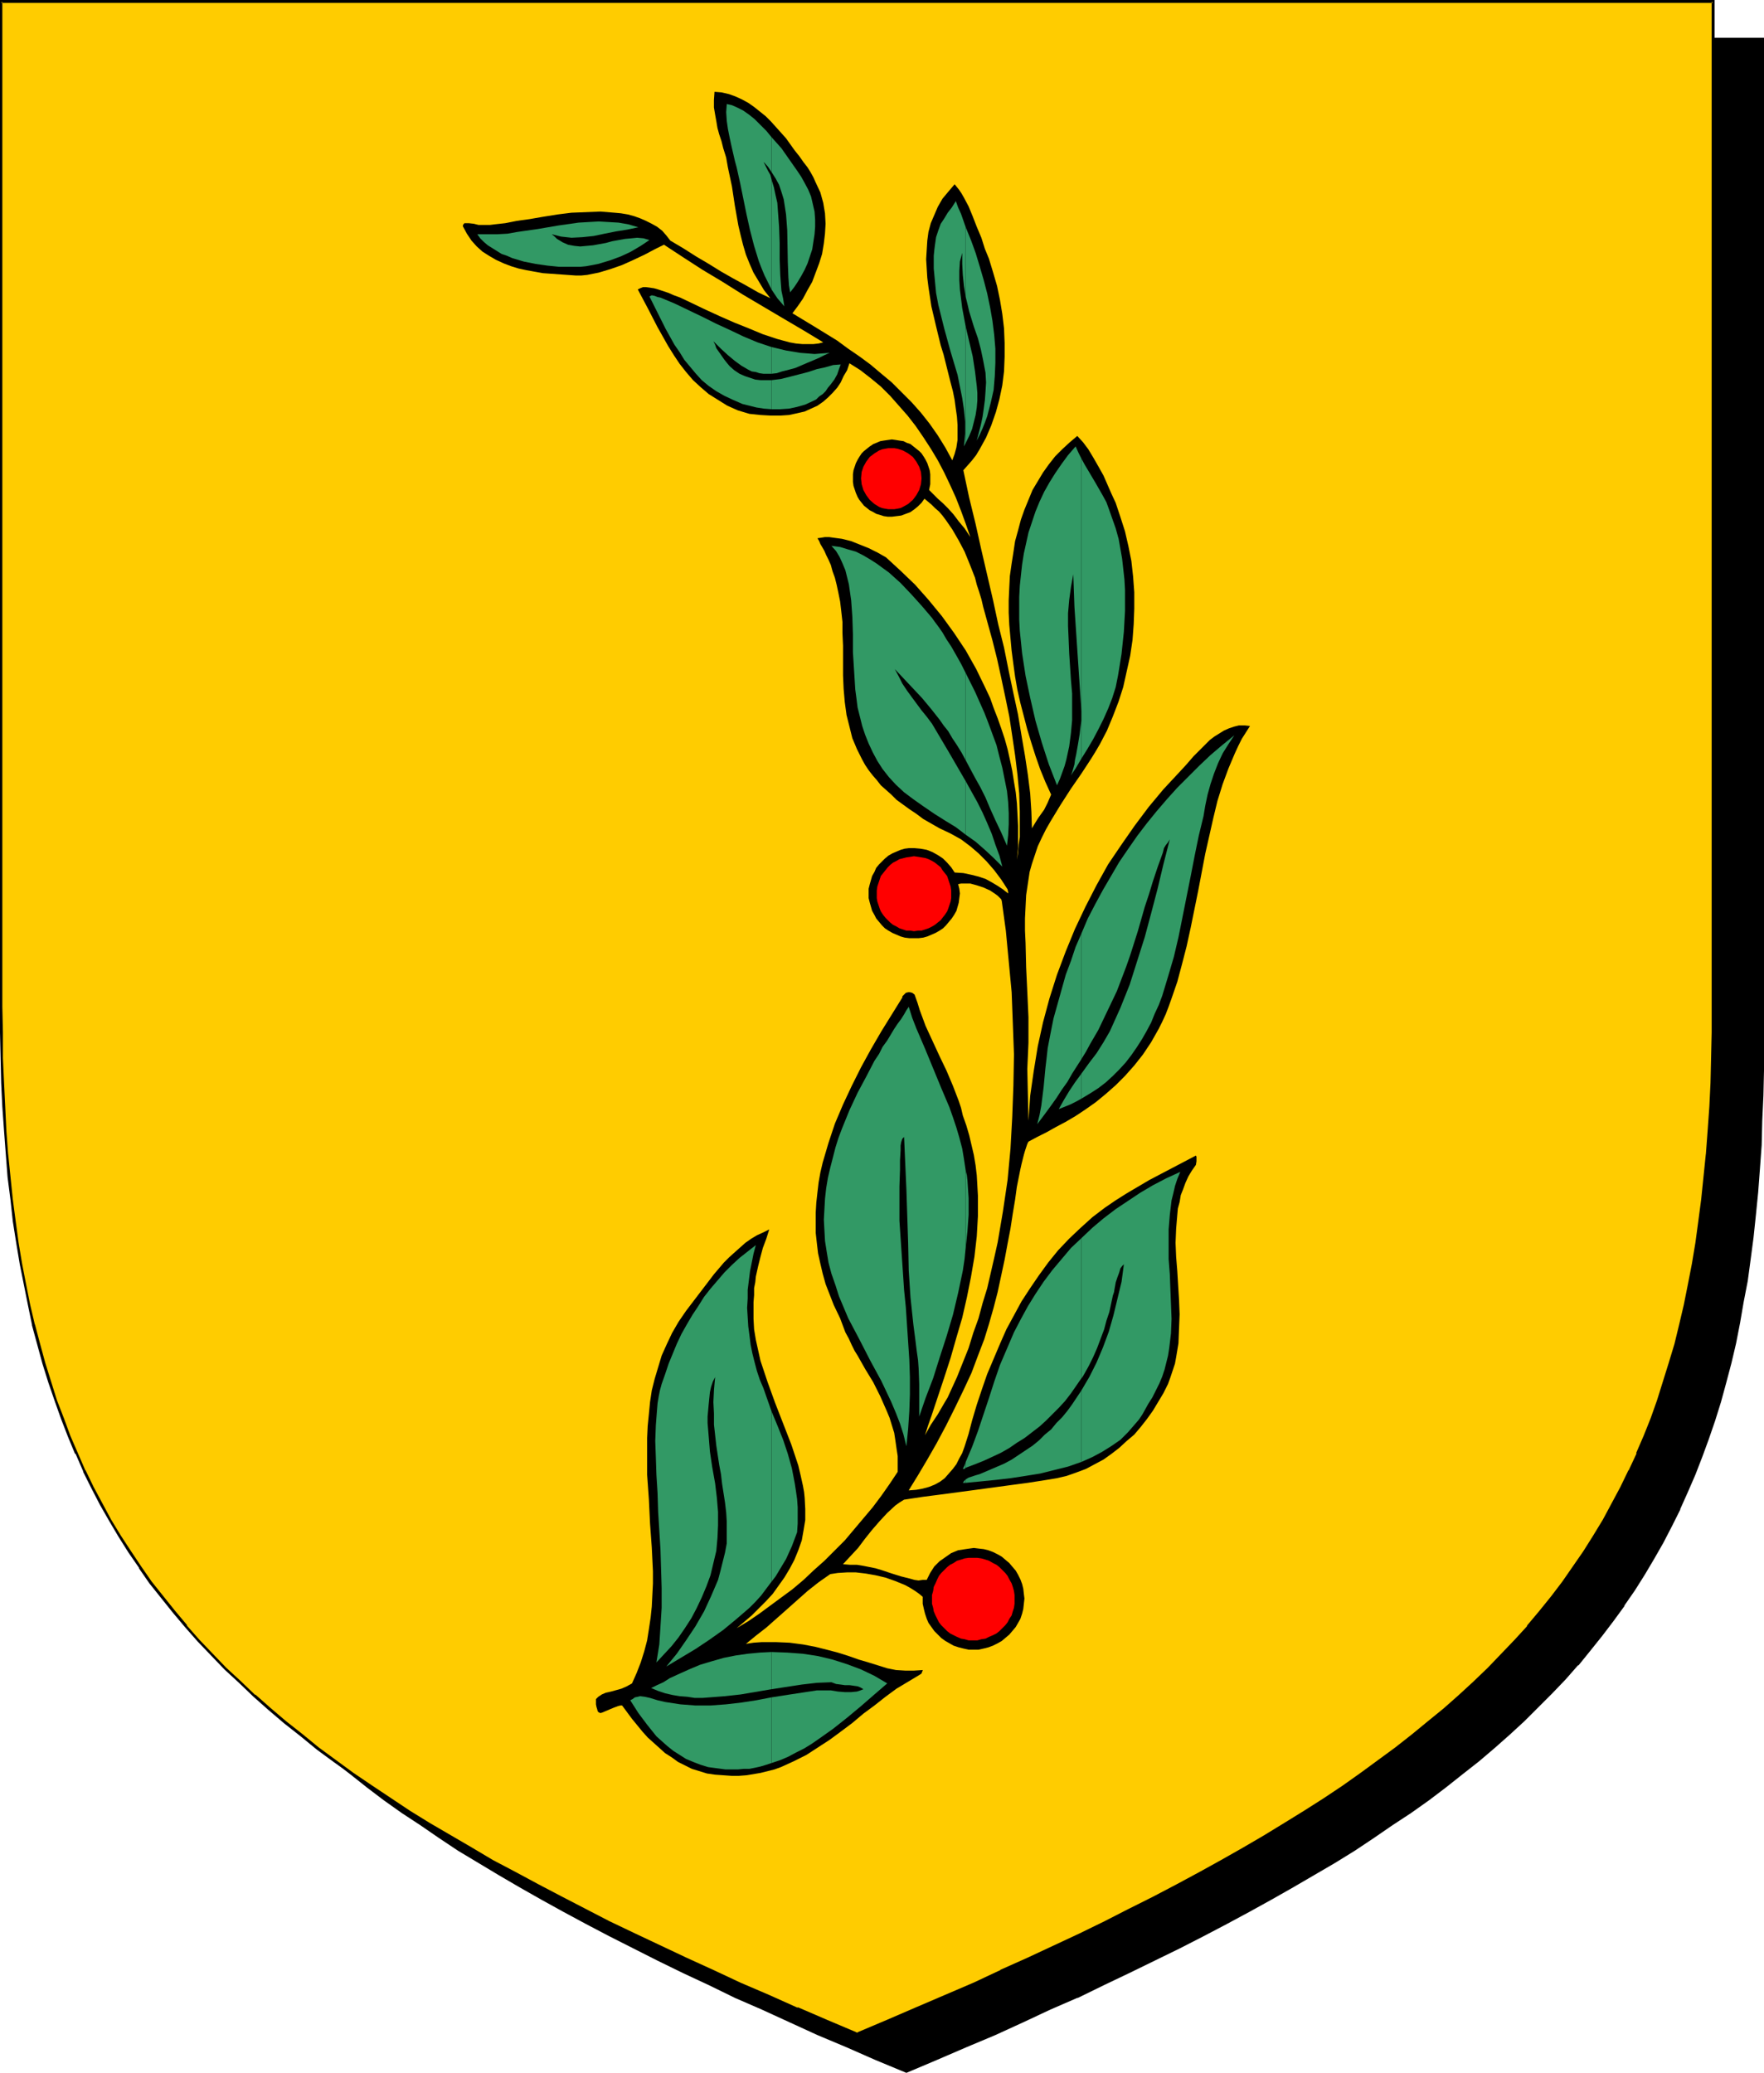 <?xml version="1.0" encoding="UTF-8" standalone="no"?>
<svg
   version="1.0"
   width="129.724mm"
   height="152.441mm"
   id="svg38"
   sodipodi:docname="Laurel Branch 1.wmf"
   xmlns:inkscape="http://www.inkscape.org/namespaces/inkscape"
   xmlns:sodipodi="http://sodipodi.sourceforge.net/DTD/sodipodi-0.dtd"
   xmlns="http://www.w3.org/2000/svg"
   xmlns:svg="http://www.w3.org/2000/svg">
  <sodipodi:namedview
     id="namedview38"
     pagecolor="#ffffff"
     bordercolor="#000000"
     borderopacity="0.25"
     inkscape:showpageshadow="2"
     inkscape:pageopacity="0.0"
     inkscape:pagecheckerboard="0"
     inkscape:deskcolor="#d1d1d1"
     inkscape:document-units="mm" />
  <defs
     id="defs1">
    <pattern
       id="WMFhbasepattern"
       patternUnits="userSpaceOnUse"
       width="6"
       height="6"
       x="0"
       y="0" />
  </defs>
  <path
     style="fill:#000000;fill-opacity:1;fill-rule:evenodd;stroke:none"
     d="m 251.934,575.832 8.403,-3.555 8.08,-3.555 8.08,-3.393 7.757,-3.555 7.757,-3.393 7.434,-3.393 7.272,-3.555 7.11,-3.393 6.949,-3.393 6.949,-3.393 6.626,-3.393 6.464,-3.393 6.302,-3.393 6.141,-3.393 5.979,-3.393 5.818,-3.393 5.656,-3.393 5.656,-3.393 5.333,-3.555 5.171,-3.393 5.171,-3.555 4.848,-3.555 4.848,-3.555 4.686,-3.555 4.363,-3.716 4.363,-3.716 4.202,-3.716 4.202,-3.716 3.878,-3.878 3.717,-3.878 3.717,-3.878 3.555,-3.878 3.394,-4.039 3.232,-4.039 3.07,-4.201 3.07,-4.201 2.909,-4.201 2.747,-4.362 2.586,-4.362 2.586,-4.524 2.424,-4.686 2.262,-4.524 2.101,-4.847 2.101,-4.847 1.939,-4.847 1.778,-5.009 1.778,-5.17 1.616,-5.17 1.454,-5.332 1.293,-5.493 1.293,-5.493 1.293,-5.655 0.97,-5.655 0.97,-5.978 0.97,-5.816 0.808,-6.14 0.646,-6.301 0.646,-6.301 0.485,-6.463 0.323,-6.624 0.323,-6.786 0.323,-6.947 v -6.947 l 0.162,-7.109 V 10.825 H 251.934 14.059 v 279.514 0 7.109 l 0.162,7.109 0.323,6.947 0.323,6.624 0.323,6.624 0.485,6.463 0.646,6.463 0.646,6.14 0.808,6.14 0.808,5.978 0.97,5.816 0.97,5.816 1.293,5.655 1.293,5.493 1.293,5.493 1.616,5.17 1.616,5.332 1.616,5.009 1.778,5.009 1.939,5.009 2.101,4.847 2.101,4.686 2.262,4.686 2.424,4.524 2.586,4.524 2.586,4.524 2.747,4.362 2.909,4.201 3.07,4.201 3.07,4.201 3.232,4.039 3.394,4.039 3.555,3.878 3.717,3.878 3.717,3.878 3.878,3.878 4.202,3.716 4.202,3.716 4.363,3.716 4.363,3.716 4.686,3.555 4.848,3.555 4.848,3.555 5.171,3.555 5.171,3.393 5.333,3.555 5.656,3.393 5.656,3.393 5.818,3.393 5.979,3.393 6.141,3.393 6.302,3.393 6.464,3.393 6.626,3.393 6.787,3.393 6.949,3.393 7.272,3.393 7.272,3.555 7.434,3.393 7.757,3.393 7.757,3.555 8.08,3.393 8.08,3.555 z"
     id="path1" />
  <path
     style="fill:#000000;fill-opacity:1;fill-rule:evenodd;stroke:none"
     d="m 251.934,576.155 8.403,-3.555 8.242,-3.555 8.08,-3.393 v 0 l 7.757,-3.555 7.595,-3.555 7.434,-3.231 h 0.162 l 7.272,-3.555 7.11,-3.393 6.949,-3.393 6.949,-3.393 6.626,-3.393 6.464,-3.393 6.302,-3.393 6.141,-3.393 5.979,-3.393 5.818,-3.393 5.818,-3.393 5.494,-3.393 5.333,-3.555 5.171,-3.555 5.171,-3.393 v 0 l 5.01,-3.555 4.686,-3.555 4.686,-3.716 4.525,-3.555 4.363,-3.716 4.202,-3.716 v 0 l 4.04,-3.716 3.878,-3.878 3.878,-3.878 3.717,-3.878 3.394,-3.878 h 0.162 l 3.394,-4.201 3.232,-4.039 3.07,-4.039 3.07,-4.201 v -0.162 l 2.909,-4.201 2.747,-4.362 2.586,-4.362 2.586,-4.524 2.424,-4.686 2.262,-4.524 v -0.162 l 2.101,-4.686 v 0 l 2.101,-4.847 1.939,-5.009 1.778,-4.847 1.778,-5.17 1.616,-5.17 1.454,-5.332 1.454,-5.493 v 0 l 1.293,-5.493 1.131,-5.816 0.97,-5.655 1.131,-5.816 0.808,-5.978 0.808,-6.14 0.646,-6.14 0.646,-6.463 v 0 l 0.485,-6.463 0.485,-6.624 0.162,-6.786 0.323,-6.947 0.162,-6.947 V 290.501 10.502 H 13.736 v 279.838 7.109 l 0.162,7.109 0.162,6.947 0.323,6.624 0.485,6.624 0.485,6.463 v 0.162 l 0.485,6.301 0.808,6.14 0.646,6.14 0.97,5.978 0.97,5.978 0.97,5.655 1.293,5.655 1.131,5.493 v 0.162 l 1.454,5.332 1.454,5.332 1.616,5.332 1.778,5.009 1.778,5.009 1.939,5.009 2.101,4.847 v 0 l 2.101,4.686 v 0 l 2.424,4.686 2.262,4.524 2.586,4.524 2.586,4.524 2.747,4.362 2.909,4.201 3.07,4.201 v 0.162 l 3.07,4.039 3.232,4.039 3.394,4.039 3.555,4.039 v 0 l 3.717,3.878 3.878,3.878 3.878,3.878 4.04,3.716 v 0 l 4.202,3.716 4.363,3.716 4.525,3.555 4.686,3.716 4.686,3.555 5.01,3.555 v 0 l 5.171,3.393 5.171,3.555 5.333,3.555 5.656,3.393 5.656,3.393 5.818,3.393 5.979,3.393 6.141,3.393 6.302,3.393 6.464,3.393 13.413,6.786 6.949,3.393 7.272,3.393 7.272,3.555 v 0 l 7.434,3.231 7.757,3.555 7.757,3.555 v 0 l 8.08,3.393 8.08,3.555 8.565,3.555 0.162,-0.646 -8.403,-3.716 -8.242,-3.393 -7.918,-3.555 v 0.162 l -7.757,-3.555 -7.757,-3.393 -7.434,-3.393 v 0 l -7.272,-3.555 -7.11,-3.393 -6.949,-3.393 -13.574,-6.786 -6.464,-3.393 -6.302,-3.393 -6.141,-3.393 -5.979,-3.393 -5.818,-3.393 -5.656,-3.393 -5.494,-3.393 -5.494,-3.555 -5.171,-3.393 -5.171,-3.555 h 0.162 l -5.01,-3.555 -4.686,-3.555 -4.686,-3.555 -4.525,-3.716 -4.363,-3.716 -4.202,-3.716 v 0.162 l -4.04,-3.716 -3.878,-3.878 -3.878,-3.878 -3.555,-3.878 v 0 l -3.555,-4.039 -3.394,-4.039 -3.232,-4.039 -3.07,-4.039 v 0 l -3.07,-4.201 -2.909,-4.201 -2.747,-4.524 -2.747,-4.362 -2.424,-4.524 -2.424,-4.524 -2.262,-4.686 v 0 l -2.101,-4.686 v 0 l -2.101,-4.847 -1.778,-5.009 -1.939,-4.847 -1.616,-5.17 -1.616,-5.17 -1.454,-5.332 -1.454,-5.493 v 0.162 l -1.293,-5.655 -1.131,-5.655 -1.131,-5.655 -0.97,-5.816 -0.808,-6.14 -0.808,-5.978 -0.646,-6.301 -0.646,-6.301 v 0 l -0.485,-6.463 -0.323,-6.624 -0.323,-6.624 -0.323,-6.947 v -7.109 l -0.162,-7.109 V 10.825 l -0.323,0.323 H 489.971 l -0.323,-0.323 V 290.501 l -0.162,7.109 -0.162,6.947 -0.162,6.947 -0.323,6.786 -0.485,6.624 -0.485,6.463 v -0.162 l -0.646,6.463 -0.646,6.14 -0.646,6.14 -0.97,5.978 -0.97,5.816 -1.131,5.816 -1.131,5.655 -1.293,5.493 v 0 l -1.454,5.332 -1.454,5.332 -1.616,5.17 -1.616,5.17 -1.778,5.009 -2.101,4.847 -1.939,4.847 v 0 l -2.101,4.847 v -0.162 l -2.262,4.686 -2.424,4.686 -2.586,4.362 -2.586,4.362 -2.747,4.524 -2.909,4.201 v 0 l -2.909,4.201 -3.232,4.039 -3.232,4.039 -3.394,4.201 v 0 l -3.394,3.878 -3.717,3.878 -3.878,3.878 -3.878,3.878 -4.04,3.716 v -0.162 l -4.202,3.716 -4.363,3.716 -4.525,3.716 -4.686,3.555 -4.686,3.555 -5.01,3.555 h 0.162 l -5.171,3.555 -5.171,3.393 -5.333,3.555 -5.656,3.393 -5.656,3.393 -5.818,3.393 -5.979,3.393 -6.141,3.393 -6.302,3.393 -6.464,3.393 -6.787,3.393 -6.787,3.393 -6.949,3.393 -7.11,3.393 -7.272,3.555 v 0 l -7.434,3.393 -7.595,3.393 -7.918,3.555 v -0.162 l -7.918,3.555 -8.242,3.393 -8.403,3.716 h 0.323 z"
     id="path2" />
  <path
     style="fill:#ffcc00;fill-opacity:1;fill-rule:evenodd;stroke:none"
     d="m 238.198,565.33 8.403,-3.555 8.08,-3.393 8.08,-3.555 7.757,-3.393 7.757,-3.555 7.434,-3.393 7.272,-3.393 7.272,-3.393 6.949,-3.393 6.787,-3.393 6.626,-3.393 6.464,-3.393 6.302,-3.393 6.141,-3.393 6.141,-3.555 5.656,-3.231 5.818,-3.555 5.494,-3.393 5.333,-3.555 5.333,-3.393 5.01,-3.555 4.848,-3.555 4.848,-3.555 4.686,-3.555 4.525,-3.716 4.363,-3.716 4.04,-3.555 4.202,-3.878 3.878,-3.716 3.878,-3.878 3.555,-3.878 3.555,-4.039 3.394,-4.039 3.232,-4.039 3.232,-4.201 2.909,-4.201 2.909,-4.201 2.747,-4.362 2.747,-4.524 2.424,-4.362 2.424,-4.686 2.262,-4.686 2.262,-4.686 1.939,-4.847 1.939,-5.009 1.778,-4.847 1.778,-5.17 1.616,-5.17 1.454,-5.332 1.293,-5.493 1.293,-5.493 1.293,-5.655 0.97,-5.655 0.97,-5.978 0.97,-5.978 0.808,-6.14 0.646,-6.14 0.646,-6.301 0.485,-6.463 0.323,-6.786 0.323,-6.624 0.162,-6.947 0.162,-7.109 V 279.838 0.485 H 238.198 0.323 V 279.838 v 7.109 l 0.162,7.109 0.323,6.947 0.323,6.624 0.323,6.786 0.485,6.463 0.646,6.301 0.646,6.14 0.808,6.14 0.808,5.978 0.97,5.978 1.131,5.655 1.131,5.655 1.293,5.493 1.293,5.332 1.616,5.493 1.616,5.17 1.616,5.17 1.778,4.847 1.939,5.009 2.101,4.847 2.101,4.686 2.262,4.686 2.424,4.686 2.586,4.362 2.586,4.524 2.747,4.201 2.909,4.362 2.909,4.201 3.232,4.201 3.232,4.039 3.394,4.039 3.555,3.878 3.555,4.039 3.878,3.716 3.878,3.878 4.04,3.716 4.363,3.716 4.202,3.716 4.525,3.555 4.686,3.716 4.686,3.555 5.01,3.555 5.01,3.393 5.333,3.555 5.333,3.393 5.494,3.555 5.656,3.393 5.979,3.393 5.979,3.393 6.141,3.393 6.302,3.393 6.464,3.393 6.626,3.393 6.787,3.555 6.949,3.393 7.272,3.393 7.272,3.393 7.434,3.393 7.595,3.555 7.918,3.393 7.918,3.555 8.242,3.393 z"
     id="path3" />
  <path
     style="fill:#000000;fill-opacity:1;fill-rule:evenodd;stroke:none"
     d="m 238.198,565.815 8.403,-3.555 8.242,-3.555 8.08,-3.393 v -0.162 l 7.757,-3.555 7.595,-3.393 h 0.162 l 7.434,-3.393 7.434,-3.393 7.11,-3.555 6.949,-3.393 6.787,-3.231 6.626,-3.393 6.464,-3.393 6.302,-3.393 6.141,-3.393 6.141,-3.555 5.656,-3.393 5.818,-3.393 5.494,-3.393 5.333,-3.555 5.333,-3.393 5.01,-3.555 5.01,-3.555 v 0 l 4.848,-3.555 4.525,-3.555 4.525,-3.716 4.363,-3.716 4.202,-3.716 v 0 l 4.04,-3.716 4.04,-3.878 3.717,-3.878 3.717,-3.878 3.555,-3.878 v 0 l 3.394,-4.039 3.232,-4.039 3.232,-4.201 v 0 l 2.909,-4.362 2.909,-4.201 2.747,-4.362 2.586,-4.362 2.586,-4.524 2.424,-4.524 2.262,-4.686 v -0.162 l 2.101,-4.686 h 0.162 l 1.939,-4.847 1.939,-5.009 1.939,-5.009 1.616,-5.009 1.616,-5.332 1.454,-5.17 v -0.162 l 1.454,-5.332 1.293,-5.655 1.131,-5.655 0.97,-5.655 1.131,-5.816 0.808,-6.14 0.808,-5.978 0.646,-6.301 0.646,-6.301 v 0 l 0.485,-6.463 0.323,-6.786 0.323,-6.624 0.323,-6.947 v -7.109 l 0.162,-7.109 V 0 H 0 v 279.838 7.109 l 0.162,7.109 0.162,6.947 0.323,6.624 0.485,6.786 0.485,6.463 v 0 l 0.485,6.301 0.808,6.301 0.646,5.978 0.97,6.14 0.97,5.816 1.131,5.655 1.131,5.655 1.131,5.493 v 0.162 l 1.454,5.332 1.454,5.332 1.616,5.17 1.778,5.17 1.778,5.009 1.939,5.009 1.939,4.686 h 0.162 l 2.101,4.847 v 0.162 l 2.262,4.524 2.424,4.686 2.586,4.524 2.586,4.362 2.747,4.362 2.909,4.201 v 0.162 l 2.909,4.201 3.232,4.039 3.232,4.039 3.394,4.039 v 0 l 3.555,4.039 3.717,3.878 3.717,3.878 4.04,3.716 4.04,3.878 v 0 l 4.202,3.716 4.363,3.716 4.525,3.555 4.525,3.716 4.848,3.555 v 0 l 5.01,3.555 5.01,3.393 5.171,3.555 5.494,3.393 5.494,3.555 5.656,3.393 5.818,3.393 5.979,3.393 6.302,3.393 6.302,3.393 6.464,3.393 13.413,6.786 6.949,3.393 14.544,6.947 7.434,3.393 v 0 l 7.757,3.393 7.757,3.555 8.08,3.393 v 0.162 l 8.08,3.555 8.565,3.555 0.162,-0.808 -8.403,-3.555 -8.242,-3.555 v 0.162 l -7.918,-3.555 -7.918,-3.393 -7.595,-3.555 v 0 l -7.434,-3.393 -14.382,-6.786 -7.11,-3.393 -13.413,-6.947 -6.464,-3.393 -6.302,-3.393 -6.141,-3.231 -5.979,-3.555 -5.818,-3.393 -5.818,-3.393 -5.494,-3.393 -5.333,-3.555 -5.333,-3.555 -5.01,-3.393 -4.848,-3.555 v 0 L 88.557,485.677 84.032,481.961 79.507,478.406 75.144,474.69 70.942,470.974 v 0.162 l -4.04,-3.878 -4.04,-3.716 -3.717,-3.878 -3.717,-3.878 -3.555,-4.039 h 0.162 l -3.394,-4.039 -3.232,-4.039 -3.232,-4.039 -2.909,-4.201 v 0 l -2.909,-4.362 -2.747,-4.201 -2.747,-4.524 -2.424,-4.524 -2.424,-4.524 -2.262,-4.686 v 0.162 l -2.101,-4.847 v 0 l -2.101,-4.847 -1.778,-4.847 -1.939,-5.009 -1.616,-5.17 -1.616,-5.17 -1.454,-5.332 -1.454,-5.493 v 0.162 l -1.293,-5.493 -1.131,-5.655 -1.131,-5.816 -0.97,-5.816 -0.808,-5.978 -0.808,-6.14 -0.646,-6.301 -0.646,-6.301 v 0.162 l -0.485,-6.463 -0.323,-6.786 -0.323,-6.624 -0.323,-6.947 v -7.109 L 0.646,279.838 V 0.485 L 0.323,0.808 H 476.073 l -0.323,-0.323 V 279.838 v 7.109 l -0.162,7.109 -0.162,6.947 -0.323,6.624 -0.485,6.786 -0.485,6.463 v -0.162 l -0.646,6.301 -0.646,6.301 -0.808,6.14 -0.808,5.978 -0.97,5.816 -1.131,5.816 -1.131,5.655 -1.293,5.493 -1.293,5.332 v 0 l -1.616,5.332 -1.616,5.17 -1.616,5.17 -1.778,5.009 -1.939,4.847 -2.101,4.847 h 0.162 l -2.262,4.847 v -0.162 l -2.262,4.686 -2.424,4.524 -2.424,4.524 -2.747,4.524 -2.747,4.362 -2.909,4.201 -2.909,4.201 v 0 l -3.07,4.039 -3.394,4.201 -3.394,4.039 h 0.162 l -3.555,3.878 -3.717,3.878 -3.717,3.878 -4.04,3.878 -4.04,3.716 v 0 l -4.202,3.716 -4.363,3.555 -4.525,3.716 -4.525,3.555 -4.848,3.555 v 0 l -4.848,3.555 -5.01,3.555 -5.333,3.555 -5.333,3.393 -5.494,3.393 -5.818,3.555 -5.818,3.393 -5.979,3.393 -6.141,3.393 -6.302,3.393 -6.464,3.393 -6.787,3.393 -6.626,3.393 -6.949,3.393 -7.272,3.393 -7.272,3.393 -7.595,3.393 h 0.162 l -7.595,3.555 -7.918,3.393 v 0 l -7.918,3.393 -8.242,3.555 -8.403,3.555 h 0.323 z"
     id="path4" />
  <path
     style="fill:#000000;fill-opacity:1;fill-rule:evenodd;stroke:none"
     d="m 270.68,430.258 1.293,0.162 1.454,0.162 1.293,0.323 1.293,0.485 1.293,0.646 1.131,0.646 1.131,0.969 0.97,0.808 0.808,0.969 0.97,1.131 0.646,1.131 0.646,1.293 0.485,1.293 0.323,1.293 0.162,1.454 0.162,1.293 -0.162,1.454 -0.162,1.454 -0.323,1.293 -0.485,1.454 -0.646,1.131 -0.646,1.131 -1.778,2.1 -2.101,1.777 -1.131,0.646 -1.293,0.646 -1.293,0.485 -1.293,0.323 -1.454,0.323 h -1.293 -1.454 l -1.454,-0.323 -1.293,-0.323 -1.454,-0.485 -1.131,-0.646 -1.131,-0.646 -1.131,-0.808 -0.97,-0.969 -0.97,-0.969 -0.808,-1.131 -0.808,-1.131 -0.485,-1.131 -0.485,-1.454 -0.323,-1.293 -0.323,-1.454 v -1.454 -0.485 l -0.97,-0.808 -1.131,-0.808 -1.293,-0.808 -1.454,-0.808 -2.747,-1.131 -2.747,-0.969 -2.747,-0.646 -2.747,-0.485 -2.747,-0.323 h -2.424 l -2.586,0.162 -2.101,0.323 -3.232,2.262 -3.07,2.424 -5.818,5.17 -5.656,5.009 -2.909,2.262 -2.747,2.262 2.101,-0.323 2.262,-0.162 h 1.939 2.101 l 3.717,0.162 3.717,0.485 3.394,0.646 3.232,0.808 3.07,0.808 3.07,0.969 2.747,0.969 2.747,0.808 2.586,0.808 2.586,0.808 2.424,0.485 2.586,0.162 h 2.424 l 2.424,-0.162 v 0.162 l -0.162,0.323 -0.162,0.485 -0.485,0.323 -3.232,1.939 -3.232,1.939 -3.07,2.262 -3.07,2.424 -3.07,2.262 -3.07,2.585 -3.232,2.424 -3.07,2.262 -3.232,2.1 -3.232,2.1 -3.555,1.777 -3.555,1.616 -1.778,0.646 -1.939,0.485 -1.939,0.485 -1.939,0.323 -1.939,0.323 -2.101,0.162 h -2.101 l -2.262,-0.162 -2.262,-0.162 -2.262,-0.323 -2.101,-0.646 -2.101,-0.646 -1.939,-0.969 -1.939,-0.969 -1.778,-1.293 -1.778,-1.131 -1.616,-1.454 -1.616,-1.454 -1.616,-1.454 -1.454,-1.616 -2.909,-3.555 -2.747,-3.716 h -0.485 l -0.646,0.162 -1.293,0.485 -3.07,1.293 -0.485,0.162 -0.485,-0.162 -0.323,-0.323 -0.162,-0.646 -0.162,-0.485 -0.162,-0.808 v -1.454 l 0.323,-0.323 0.323,-0.323 0.97,-0.646 1.131,-0.485 1.454,-0.323 2.909,-0.808 1.454,-0.646 1.454,-0.808 1.293,-2.908 1.131,-2.908 0.97,-3.07 0.808,-3.07 0.485,-3.07 0.485,-3.231 0.323,-3.07 0.162,-3.231 0.162,-3.231 v -3.393 l -0.323,-6.624 -0.485,-6.624 -0.162,-3.393 -0.162,-3.393 -0.485,-6.786 v -6.786 -3.393 l 0.162,-3.393 0.323,-3.231 0.323,-3.393 0.485,-3.231 0.808,-3.231 0.97,-3.231 0.97,-3.231 1.454,-3.231 1.454,-3.07 1.778,-3.07 2.101,-3.07 5.171,-6.786 2.586,-3.393 2.747,-3.231 1.454,-1.454 1.616,-1.454 1.454,-1.293 1.454,-1.293 1.616,-1.131 1.616,-0.969 1.778,-0.808 1.616,-0.808 -0.808,2.585 -0.97,2.585 -0.646,2.424 -0.646,2.585 -0.323,1.454 -0.323,1.454 -0.162,1.616 -0.323,1.616 v 1.939 l -0.162,1.939 v 4.686 l 0.162,2.908 0.485,2.908 0.646,2.908 0.646,2.908 0.97,2.908 0.97,2.908 2.101,5.816 1.131,2.908 1.131,2.908 2.262,5.816 0.97,2.908 0.97,2.908 0.646,2.747 0.646,2.908 0.323,1.777 0.162,1.616 0.162,3.07 v 3.07 l -0.485,2.908 -0.485,2.747 -0.97,2.747 -1.131,2.747 -1.293,2.424 -1.454,2.424 -1.616,2.262 -1.616,2.262 -1.939,2.1 -1.939,1.939 -1.939,1.939 -2.101,1.777 -2.101,1.777 3.232,-1.939 3.07,-2.1 3.07,-2.262 3.07,-2.262 3.07,-2.262 3.07,-2.585 2.909,-2.747 2.909,-2.585 2.747,-2.747 2.909,-2.908 2.586,-3.07 2.586,-3.07 2.586,-3.07 2.424,-3.231 2.262,-3.231 2.262,-3.393 v -2.1 -2.262 l -0.323,-2.1 -0.323,-2.262 -0.323,-2.1 -1.293,-4.201 -0.808,-1.939 -1.778,-4.039 -1.939,-3.878 -2.262,-3.716 -2.101,-3.716 -0.808,-1.293 -0.808,-1.616 -0.808,-1.777 -0.97,-1.777 -1.454,-3.878 -1.778,-3.716 -1.131,-2.908 -1.131,-2.908 -0.808,-2.908 -0.646,-2.747 -0.646,-2.908 -0.323,-2.747 -0.323,-2.908 v -2.747 -2.908 l 0.162,-2.747 0.323,-2.908 0.323,-2.747 0.485,-2.747 0.646,-2.747 0.808,-2.747 0.808,-2.747 1.778,-5.332 2.262,-5.332 2.424,-5.17 2.586,-5.17 2.747,-5.009 2.909,-5.009 2.909,-4.686 2.909,-4.686 v -0.323 l 0.323,-0.323 0.323,-0.323 0.323,-0.323 0.646,-0.162 h 0.485 l 0.646,0.162 0.646,0.485 0.808,2.262 0.646,2.1 1.616,4.362 1.939,4.201 1.939,4.201 1.939,4.039 1.778,4.201 1.616,4.201 0.646,1.939 0.485,2.1 0.97,2.747 0.808,2.747 0.646,2.747 0.646,2.747 0.485,2.908 0.323,2.747 0.323,5.655 v 5.655 l -0.323,5.655 -0.646,5.655 -0.97,5.655 -1.131,5.655 -1.293,5.655 -1.616,5.493 -1.616,5.655 -1.778,5.493 -3.555,10.664 -0.97,2.747 -0.808,2.585 1.616,-2.908 1.939,-2.908 1.778,-3.07 0.97,-1.616 0.808,-1.777 1.778,-3.878 1.616,-4.039 1.616,-4.039 1.293,-4.201 1.454,-4.039 1.131,-4.201 1.293,-4.201 0.97,-4.201 0.97,-4.201 0.97,-4.362 1.454,-8.563 1.293,-8.725 0.808,-8.725 0.485,-8.725 0.323,-8.725 0.162,-8.725 -0.323,-8.725 -0.323,-8.563 -0.808,-8.563 -0.808,-8.563 -1.131,-8.24 -0.162,-0.485 -0.485,-0.485 -0.485,-0.485 -0.646,-0.485 -1.454,-0.969 -1.778,-0.808 -1.939,-0.646 -1.778,-0.485 h -0.97 -0.808 -0.808 l -0.808,0.162 0.323,1.293 0.162,1.293 -0.162,1.293 -0.162,1.293 -0.323,1.131 -0.323,1.131 -0.646,1.131 -0.646,0.969 -0.808,0.969 -0.808,0.969 -0.808,0.808 -0.97,0.646 -1.131,0.646 -1.131,0.485 -1.131,0.485 -1.131,0.323 -1.293,0.162 h -1.293 -1.293 l -1.293,-0.162 -1.131,-0.323 -1.131,-0.485 -1.131,-0.485 -1.131,-0.646 -0.97,-0.646 -0.808,-0.808 -0.808,-0.969 -0.808,-0.969 -0.485,-0.969 -0.646,-1.131 -0.323,-1.131 -0.323,-1.131 -0.323,-1.293 v -1.293 -1.293 l 0.323,-1.293 0.323,-1.131 0.323,-1.131 0.646,-1.131 0.485,-1.131 0.808,-0.969 0.808,-0.808 0.808,-0.808 0.97,-0.808 1.131,-0.646 1.131,-0.485 1.131,-0.485 1.131,-0.323 1.293,-0.162 h 1.293 l 1.778,0.162 1.778,0.323 1.616,0.646 1.454,0.808 1.454,0.969 1.131,1.131 1.131,1.293 0.97,1.454 2.424,0.162 2.262,0.485 1.939,0.485 1.939,0.646 1.778,0.969 1.616,0.969 1.454,0.969 1.454,1.131 v -0.323 l -0.162,-0.808 -1.778,-2.747 -1.939,-2.585 -2.101,-2.424 -2.262,-2.262 -2.262,-1.939 -2.586,-1.939 -2.909,-1.616 -3.07,-1.454 -2.262,-1.293 -2.262,-1.293 -1.939,-1.454 -1.939,-1.293 -1.778,-1.293 -1.778,-1.293 -1.454,-1.454 -1.454,-1.293 -1.454,-1.293 -1.131,-1.454 -1.131,-1.293 -1.131,-1.454 -0.97,-1.454 -0.808,-1.454 -1.454,-2.908 -1.293,-3.07 -0.808,-3.231 -0.808,-3.231 -0.485,-3.555 -0.323,-3.716 -0.162,-3.716 v -4.039 -4.201 l -0.162,-3.555 v -3.07 l -0.323,-2.908 -0.323,-2.747 -0.485,-2.424 -0.485,-2.262 -0.485,-1.939 -0.646,-1.777 -0.485,-1.777 -0.646,-1.454 -0.646,-1.293 -0.485,-1.131 -0.646,-1.131 -0.485,-0.808 -0.323,-0.808 -0.485,-0.808 1.131,-0.162 0.97,-0.162 h 1.131 l 1.131,0.162 2.424,0.323 2.586,0.646 2.424,0.969 2.424,0.969 2.586,1.293 2.262,1.293 4.04,3.716 4.04,3.878 3.717,4.201 3.717,4.524 3.394,4.686 3.232,4.847 2.909,5.17 2.586,5.332 1.293,2.747 0.97,2.747 1.131,2.908 0.97,2.747 0.97,2.908 0.808,2.908 0.646,2.908 0.646,3.07 0.485,3.07 0.485,2.908 0.323,3.07 0.162,3.07 0.162,3.231 v 3.07 3.231 l -0.323,3.07 0.323,-1.939 0.162,-2.262 0.323,-2.1 v -2.424 -4.686 l -0.162,-5.009 -0.485,-5.17 -0.646,-5.332 -0.808,-5.493 -0.808,-5.332 -1.131,-5.493 -1.131,-5.332 -1.131,-5.17 -1.293,-5.17 -1.293,-4.686 -1.293,-4.686 -0.485,-2.1 -0.646,-2.1 -0.646,-1.939 -0.485,-1.939 -1.454,-3.716 -1.454,-3.555 -1.616,-3.07 -1.778,-3.07 -1.778,-2.585 -0.97,-1.293 -0.97,-1.131 -1.131,-0.969 -0.97,-0.969 -0.97,-0.808 -0.97,-0.808 -0.808,1.131 -0.97,0.969 -0.97,0.808 -1.131,0.808 -1.293,0.485 -1.293,0.485 -1.293,0.162 -1.293,0.162 h -1.131 l -1.131,-0.162 -0.97,-0.323 -1.131,-0.323 -0.808,-0.485 -0.97,-0.485 -0.808,-0.646 -0.808,-0.646 -0.646,-0.808 -0.646,-0.808 -0.485,-0.808 -0.485,-1.131 -0.323,-0.969 -0.323,-0.969 -0.162,-1.131 v -0.969 -1.131 l 0.162,-1.131 0.323,-0.969 0.323,-0.969 0.485,-0.969 0.485,-0.808 0.646,-0.969 0.646,-0.646 0.808,-0.646 0.808,-0.646 0.97,-0.646 0.808,-0.323 1.131,-0.485 0.97,-0.162 1.131,-0.162 1.131,-0.162 1.131,0.162 0.97,0.162 1.131,0.162 0.97,0.485 0.97,0.323 0.808,0.646 0.808,0.646 0.808,0.646 0.646,0.646 0.646,0.969 0.485,0.808 0.485,0.969 0.323,0.969 0.323,0.969 0.162,1.131 v 1.131 1.616 l -0.323,1.616 1.131,1.131 1.293,1.293 1.454,1.293 1.454,1.454 1.454,1.616 1.454,1.939 1.616,1.939 1.616,2.424 -1.293,-3.716 -1.293,-3.555 -1.454,-3.716 -1.616,-3.555 -1.616,-3.393 -1.778,-3.393 -1.939,-3.231 -2.101,-3.231 -2.101,-3.07 -2.262,-2.908 -2.424,-2.747 -2.424,-2.747 -2.586,-2.585 -2.747,-2.262 -2.909,-2.262 -3.07,-1.939 -0.646,1.939 -0.97,1.616 -0.808,1.777 -0.97,1.454 -1.293,1.454 -1.293,1.293 -1.293,1.131 -1.616,1.131 -1.778,0.808 -1.778,0.808 -2.101,0.485 -2.262,0.485 -2.424,0.162 h -2.586 l -2.909,-0.162 -3.07,-0.323 -1.616,-0.485 -1.616,-0.485 -2.909,-1.293 -2.586,-1.616 -2.586,-1.616 -2.262,-1.939 -2.101,-1.939 -1.939,-2.262 -1.778,-2.262 -1.616,-2.424 -1.616,-2.585 -2.909,-5.17 -2.747,-5.332 -2.747,-5.17 0.646,-0.323 0.808,-0.323 h 0.808 l 1.131,0.162 1.131,0.162 1.131,0.323 1.454,0.485 1.454,0.485 1.454,0.646 1.778,0.646 3.394,1.616 3.717,1.777 3.878,1.777 4.04,1.777 4.04,1.616 3.878,1.616 3.878,1.293 1.778,0.485 1.778,0.485 1.778,0.323 1.778,0.162 h 1.616 1.454 l 1.454,-0.162 1.293,-0.323 -5.333,-3.231 -5.494,-3.231 -11.474,-6.786 -5.656,-3.555 -5.656,-3.393 -5.494,-3.555 -5.171,-3.393 -2.586,1.293 -2.747,1.454 -3.07,1.454 -3.232,1.454 -3.232,1.131 -3.232,0.969 -1.616,0.323 -1.616,0.323 -1.616,0.162 h -1.616 l -4.525,-0.323 -4.525,-0.323 -4.525,-0.808 -2.262,-0.485 -2.101,-0.646 -2.101,-0.808 -2.101,-0.969 -1.939,-1.131 -1.778,-1.131 -1.616,-1.454 -1.454,-1.616 -1.293,-1.939 -1.131,-2.1 0.162,-0.485 0.323,-0.323 h 0.485 0.646 l 1.454,0.162 1.293,0.323 h 0.97 0.97 1.293 l 1.293,-0.162 1.454,-0.162 1.454,-0.162 3.232,-0.646 3.555,-0.485 3.717,-0.646 4.04,-0.646 3.878,-0.485 4.04,-0.162 4.04,-0.162 1.939,0.162 1.939,0.162 1.778,0.162 1.939,0.323 1.778,0.485 1.778,0.646 1.454,0.646 1.616,0.808 1.454,0.808 1.454,1.131 1.131,1.293 1.131,1.454 3.555,2.1 3.555,2.262 3.555,2.1 3.394,2.1 3.394,1.939 3.555,1.939 3.394,1.939 3.394,1.616 -1.778,-2.262 -1.454,-2.424 -1.454,-2.424 -1.131,-2.585 -0.97,-2.424 -0.808,-2.747 -0.646,-2.585 -0.646,-2.747 -0.97,-5.493 -0.808,-5.332 -1.131,-5.332 -0.485,-2.747 -0.808,-2.585 -0.485,-1.939 -0.646,-1.939 -0.485,-1.777 -0.323,-1.939 -0.323,-1.777 -0.323,-1.939 v -2.1 l 0.162,-2.262 1.939,0.162 2.101,0.485 1.778,0.646 1.778,0.808 1.778,0.969 1.616,1.131 1.616,1.293 1.616,1.293 1.454,1.454 1.454,1.616 2.747,3.07 2.424,3.393 1.293,1.616 1.131,1.616 1.131,1.454 0.808,1.293 0.808,1.454 0.646,1.454 1.293,2.747 0.808,2.908 0.485,2.908 0.162,2.908 -0.162,2.747 -0.323,2.747 -0.485,2.908 -0.808,2.585 -0.97,2.585 -0.97,2.585 -1.293,2.262 -1.293,2.424 -1.454,2.1 -1.454,1.939 6.141,3.716 6.302,3.878 3.07,2.262 3.07,2.1 3.07,2.262 3.07,2.585 2.909,2.424 2.747,2.747 2.747,2.747 2.586,2.908 2.424,3.07 2.262,3.231 2.101,3.393 1.939,3.555 0.646,-1.777 0.485,-1.777 0.323,-2.1 v -2.1 -2.1 l -0.162,-2.262 -0.323,-2.262 -0.323,-2.424 -0.485,-2.424 -0.646,-2.424 -1.293,-5.17 -0.646,-2.585 -0.808,-2.585 -1.293,-5.332 -1.293,-5.493 -0.808,-5.332 -0.323,-2.585 -0.162,-2.585 -0.162,-2.585 0.162,-2.585 0.162,-2.585 0.323,-2.424 0.646,-2.424 0.97,-2.262 0.97,-2.262 1.293,-2.262 1.616,-1.939 1.778,-2.1 0.646,0.808 0.646,0.808 0.646,0.969 0.646,1.131 1.293,2.424 1.131,2.747 1.131,2.908 1.293,3.07 0.97,3.07 1.131,2.747 1.131,3.716 1.131,3.878 0.808,3.878 0.646,3.878 0.485,4.039 0.162,4.039 v 3.878 l -0.162,4.039 -0.485,3.878 -0.808,3.878 -0.97,3.555 -1.293,3.716 -1.454,3.393 -1.778,3.231 -0.97,1.616 -1.131,1.454 -1.131,1.293 -1.293,1.454 1.616,7.594 1.778,7.271 1.616,7.271 1.616,6.947 1.616,6.947 1.454,6.786 1.616,6.463 1.293,6.463 1.293,6.14 1.293,5.978 0.97,5.816 0.97,5.655 0.808,5.332 0.646,5.17 0.323,5.009 0.162,4.686 0.97,-1.616 0.808,-1.293 0.808,-1.131 0.808,-1.131 0.97,-1.939 0.485,-1.131 0.485,-1.131 -1.616,-3.555 -1.454,-3.555 -1.293,-3.716 -1.131,-3.555 -1.131,-3.716 -0.97,-3.716 -0.97,-3.716 -0.808,-3.555 -0.646,-3.716 -0.485,-3.555 -0.485,-3.716 -0.323,-3.555 -0.323,-3.555 -0.162,-3.393 v -3.393 l 0.162,-3.555 0.162,-3.231 0.485,-3.393 0.485,-3.07 0.485,-3.231 0.808,-2.908 0.808,-3.07 0.97,-2.747 1.131,-2.747 1.131,-2.747 1.454,-2.424 1.454,-2.424 1.616,-2.262 1.778,-2.262 1.939,-1.939 2.101,-1.939 2.101,-1.777 1.616,1.777 1.454,1.939 1.454,2.424 1.293,2.262 1.454,2.585 1.131,2.585 1.131,2.585 1.131,2.424 1.293,3.878 1.293,4.039 0.97,4.201 0.808,4.039 0.485,4.362 0.323,4.362 v 4.524 l -0.162,4.362 -0.323,4.362 -0.646,4.362 -0.97,4.362 -0.97,4.362 -1.293,4.039 -1.616,4.201 -1.616,3.878 -1.939,3.716 -1.131,1.939 -1.293,2.1 -2.747,4.201 -1.454,2.1 -1.454,2.1 -2.909,4.524 -2.747,4.524 -1.293,2.262 -1.131,2.262 -1.131,2.424 -0.808,2.424 -0.808,2.424 -0.646,2.262 -0.485,3.231 -0.485,3.231 -0.162,3.231 -0.162,3.231 v 3.393 l 0.162,3.393 0.162,6.786 0.323,6.786 0.323,7.109 v 7.109 l -0.162,3.716 -0.162,3.555 0.323,14.38 0.485,-6.947 0.97,-6.786 1.131,-6.947 1.454,-6.624 1.778,-6.624 2.101,-6.624 2.424,-6.463 2.586,-6.301 2.909,-6.14 3.07,-5.978 3.232,-5.816 3.717,-5.493 3.717,-5.332 3.878,-5.17 4.04,-4.847 4.363,-4.686 1.939,-2.1 2.101,-2.424 2.262,-2.262 2.262,-2.262 1.293,-0.969 1.293,-0.808 1.293,-0.808 1.454,-0.646 1.454,-0.485 1.293,-0.323 h 1.616 l 1.454,0.162 -1.131,1.777 -1.131,1.777 -0.97,1.939 -0.97,2.1 -1.778,4.201 -1.616,4.362 -1.454,4.686 -1.131,4.686 -1.131,5.009 -1.131,5.009 -1.939,10.179 -2.101,10.34 -1.131,5.17 -1.293,5.009 -1.293,4.847 -1.616,4.686 -0.808,2.262 -0.808,2.1 -0.97,2.1 -0.97,1.939 -2.101,3.716 -2.262,3.393 -2.424,3.07 -2.586,2.908 -2.586,2.585 -2.747,2.424 -2.747,2.262 -2.747,1.939 -2.909,1.939 -2.747,1.616 -2.747,1.454 -2.586,1.454 -2.586,1.293 -2.424,1.293 -0.323,0.646 -0.323,0.969 -0.323,0.969 -0.323,1.131 -0.323,1.293 -0.323,1.293 -0.323,1.454 -0.323,1.616 -0.646,3.231 -0.485,3.555 -0.323,1.939 -0.323,1.939 -0.646,4.201 -0.808,4.201 -0.808,4.362 -0.97,4.524 -0.97,4.524 -1.131,4.362 -1.293,4.524 -1.293,4.201 -1.616,4.201 -1.939,5.17 -2.262,4.847 -2.424,5.009 -2.424,4.847 -2.586,4.847 -2.586,4.524 -2.586,4.362 -2.586,4.201 2.101,-0.162 1.778,-0.323 1.778,-0.485 1.616,-0.646 1.454,-0.808 1.293,-0.969 1.131,-1.293 1.131,-1.293 0.97,-1.293 0.808,-1.616 0.808,-1.454 0.646,-1.777 1.131,-3.555 0.97,-3.716 1.293,-4.362 1.454,-4.362 1.454,-4.201 1.778,-4.201 1.778,-4.201 1.778,-4.039 2.101,-3.878 2.101,-3.878 2.424,-3.716 2.424,-3.555 2.586,-3.555 2.747,-3.393 3.07,-3.231 3.07,-2.908 3.394,-3.07 3.394,-2.585 3.07,-2.1 3.07,-1.939 6.302,-3.716 6.464,-3.393 6.464,-3.393 0.162,0.323 v 0.646 0.646 l -0.162,0.969 -1.131,1.616 -0.97,1.616 -0.808,1.777 -0.646,1.777 -0.646,1.616 -0.323,1.939 -0.485,1.777 -0.162,1.777 -0.323,3.878 -0.162,3.878 0.162,3.878 0.323,4.039 0.485,7.917 0.162,4.039 -0.162,4.039 -0.162,4.039 -0.323,1.939 -0.323,1.939 -0.323,1.777 -0.646,1.939 -0.646,1.939 -0.646,1.777 -1.293,2.585 -1.454,2.424 -1.454,2.424 -1.616,2.262 -1.778,2.262 -1.778,2.1 -2.101,1.777 -2.101,1.939 -2.101,1.616 -2.262,1.616 -2.424,1.293 -2.424,1.293 -2.586,0.969 -2.747,0.969 -2.747,0.646 -2.909,0.485 -5.171,0.808 -4.848,0.646 -9.534,1.293 -4.848,0.646 -4.848,0.646 -5.01,0.646 -5.333,0.808 -1.293,0.808 -1.131,0.808 -2.262,2.1 -2.101,2.262 -2.101,2.424 -1.939,2.424 -1.939,2.585 -2.101,2.262 -2.101,2.262 1.939,0.162 h 1.939 l 1.939,0.323 1.616,0.323 1.616,0.323 1.616,0.485 2.909,0.969 2.586,0.808 2.586,0.646 1.131,0.323 1.131,0.162 1.131,-0.162 h 1.131 l 0.97,-1.939 1.131,-1.777 1.454,-1.454 1.616,-1.131 1.616,-1.131 1.939,-0.808 2.101,-0.323 1.131,-0.162 z"
     id="path5" />
  <path
     style="fill:#329965;fill-opacity:1;fill-rule:evenodd;stroke:none"
     d="m 300.576,386.473 v 19.873 l 2.909,-1.293 2.747,-1.454 2.586,-1.616 2.586,-1.777 2.101,-2.1 2.101,-2.424 0.97,-1.131 0.97,-1.454 0.808,-1.454 0.808,-1.454 1.131,-1.777 0.97,-1.939 0.97,-1.939 0.808,-1.939 0.646,-1.939 0.485,-1.939 0.485,-1.939 0.323,-2.1 0.485,-4.039 0.162,-4.039 -0.162,-4.201 -0.162,-4.039 -0.162,-4.201 -0.323,-4.201 v -4.039 -4.201 l 0.323,-4.039 0.485,-4.039 0.485,-1.939 0.485,-2.1 0.646,-1.939 0.808,-1.939 -3.878,1.777 -3.717,1.939 -3.555,2.1 -3.394,2.262 -3.394,2.262 -3.394,2.585 -3.07,2.585 -3.07,2.908 v 38.938 l 0.162,-0.162 0.323,-0.485 1.454,-2.585 1.293,-2.585 1.131,-2.585 0.97,-2.585 0.97,-2.585 0.646,-2.424 0.808,-2.424 0.485,-2.262 0.485,-2.262 0.323,-0.969 0.162,-0.969 0.323,-1.777 0.485,-1.454 0.485,-1.293 0.323,-1.131 0.485,-0.646 0.485,-0.485 -0.646,4.847 -1.131,4.686 -1.131,4.686 -1.293,4.524 -1.616,4.362 -1.778,4.201 -1.939,3.878 z"
     id="path6" />
  <path
     style="fill:#329965;fill-opacity:1;fill-rule:evenodd;stroke:none"
     d="m 300.576,298.418 v 6.947 l 2.424,-1.454 2.262,-1.454 2.101,-1.616 1.939,-1.777 1.778,-1.777 1.778,-1.939 1.616,-2.1 1.454,-2.1 1.454,-2.262 1.293,-2.262 1.293,-2.424 0.97,-2.424 1.131,-2.424 0.97,-2.585 1.616,-5.332 1.616,-5.493 1.293,-5.493 1.131,-5.655 1.131,-5.655 1.131,-5.655 1.131,-5.816 1.131,-5.493 1.293,-5.332 0.485,-2.908 0.646,-3.07 0.808,-2.908 0.97,-2.908 1.131,-2.908 1.293,-2.747 1.616,-2.585 1.616,-2.424 -3.394,2.747 -3.232,2.747 -3.07,2.908 -3.07,3.07 -3.07,3.07 -2.909,3.231 -2.909,3.393 -2.747,3.393 -2.586,3.393 -2.586,3.716 -2.424,3.555 -2.262,3.878 -2.262,3.878 -2.101,3.878 -2.101,4.039 -1.778,4.201 v 34.899 l 1.293,-2.1 1.131,-2.1 2.262,-3.878 1.778,-3.716 1.778,-3.716 1.616,-3.393 1.293,-3.393 1.293,-3.393 1.131,-3.231 2.101,-6.624 1.939,-6.786 1.131,-3.393 1.131,-3.716 1.293,-3.878 1.454,-4.039 0.162,-0.646 0.162,-0.646 0.485,-0.808 0.646,-0.808 0.485,-0.808 -1.778,6.947 -1.616,6.786 -1.778,6.786 -1.778,6.624 -2.101,6.624 -2.101,6.624 -2.586,6.463 -1.454,3.231 -1.454,3.231 -1.778,3.07 -1.939,3.07 -2.101,2.747 z"
     id="path7" />
  <path
     style="fill:#329965;fill-opacity:1;fill-rule:evenodd;stroke:none"
     d="m 300.576,127.478 v 83.37 l 1.616,-2.585 1.616,-2.747 1.454,-2.747 1.454,-2.908 1.293,-2.908 1.131,-2.908 0.97,-3.07 0.646,-3.231 0.97,-5.978 0.646,-6.14 0.323,-5.816 v -5.816 l -0.162,-2.908 -0.323,-2.908 -0.323,-2.908 -0.485,-2.747 -0.485,-2.747 -0.808,-2.908 -0.97,-2.747 -0.97,-2.747 -0.646,-1.777 -0.97,-1.777 -1.939,-3.393 -2.101,-3.555 -0.97,-1.616 z"
     id="path8" />
  <path
     style="fill:#329965;fill-opacity:1;fill-rule:evenodd;stroke:none"
     d="m 300.576,210.848 v -83.37 l -0.808,-1.616 -0.808,-1.777 -2.101,2.424 -1.778,2.424 -1.778,2.585 -1.616,2.585 -1.454,2.585 -1.293,2.747 -1.131,2.747 -0.97,2.908 -0.97,2.908 -0.646,2.908 -0.646,2.908 -0.485,3.07 -0.323,2.908 -0.323,3.07 -0.162,3.07 v 3.231 3.07 l 0.162,3.07 0.646,6.301 0.97,6.301 1.293,6.14 1.454,6.301 1.778,6.14 1.939,5.978 2.262,5.816 0.808,-1.777 0.646,-1.777 0.646,-1.777 0.485,-1.777 0.808,-3.716 0.485,-3.716 0.323,-3.555 v -3.878 -3.555 l -0.323,-3.716 -0.485,-7.432 -0.162,-3.878 -0.162,-3.716 v -3.555 l 0.323,-3.716 0.485,-3.555 0.646,-3.555 0.162,4.524 0.162,4.524 0.646,9.694 0.646,9.694 0.646,9.694 v 1.454 0.969 l -0.162,1.131 -0.162,1.293 -0.162,1.454 -0.485,2.908 -0.485,2.747 -0.323,1.454 -0.162,1.293 -0.323,1.131 -0.323,1.131 -0.323,0.808 -0.323,0.485 1.616,-2.424 z"
     id="path9" />
  <path
     style="fill:#329965;fill-opacity:1;fill-rule:evenodd;stroke:none"
     d="m 300.576,294.379 v -34.899 l -1.616,3.716 -1.293,3.878 -1.454,3.878 -1.131,4.039 -1.131,4.039 -1.131,4.039 -0.808,4.039 -0.808,4.201 -0.323,2.908 -0.323,2.747 -0.485,5.17 -0.646,5.17 -0.485,2.585 -0.646,2.585 1.939,-2.585 1.778,-2.424 1.616,-2.262 1.454,-2.262 1.616,-2.262 1.293,-2.262 z"
     id="path10" />
  <path
     style="fill:#329965;fill-opacity:1;fill-rule:evenodd;stroke:none"
     d="m 300.576,305.366 v -6.947 l -1.778,2.424 -1.616,2.424 -1.454,2.424 -1.454,2.585 3.232,-1.293 1.616,-0.808 z"
     id="path11" />
  <path
     style="fill:#329965;fill-opacity:1;fill-rule:evenodd;stroke:none"
     d="m 300.576,383.08 v -38.938 l -2.909,2.747 -2.586,3.07 -2.586,3.07 -2.424,3.231 -2.262,3.393 -2.101,3.393 -1.939,3.555 -1.939,3.716 -1.939,4.524 -1.939,4.524 -1.616,4.686 -1.454,4.524 -3.07,9.209 -1.616,4.362 -1.778,4.201 v 1.616 l 2.586,-0.969 2.424,-0.969 2.424,-1.131 2.424,-1.131 2.262,-1.293 2.101,-1.454 2.101,-1.293 2.101,-1.616 2.101,-1.616 1.778,-1.616 1.778,-1.777 1.778,-1.777 1.778,-1.939 1.616,-2.1 1.454,-2.1 z"
     id="path12" />
  <path
     style="fill:#329965;fill-opacity:1;fill-rule:evenodd;stroke:none"
     d="m 300.576,406.346 v -19.873 l -1.293,1.939 -1.293,1.939 -1.293,1.777 -1.454,1.777 -1.616,1.616 -1.454,1.777 -1.778,1.454 -1.616,1.616 -1.778,1.454 -1.939,1.293 -1.939,1.293 -1.939,1.293 -2.101,1.131 -2.262,0.969 -2.262,0.969 -2.262,0.969 -1.131,0.323 -0.97,0.323 -0.97,0.323 -0.808,0.485 v 0.969 l 8.242,-0.808 4.202,-0.485 4.202,-0.646 4.04,-0.646 3.878,-0.969 3.878,-0.969 z"
     id="path13" />
  <path
     style="fill:#329965;fill-opacity:1;fill-rule:evenodd;stroke:none"
     d="m 268.417,325.4 v 21.327 l 0.485,-4.524 0.323,-4.524 v -4.686 l -0.323,-4.847 -0.162,-1.454 z"
     id="path14" />
  <path
     style="fill:#329965;fill-opacity:1;fill-rule:evenodd;stroke:none"
     d="m 268.417,217.149 v 14.864 l 2.747,1.939 2.586,2.262 2.424,2.262 2.424,2.424 -0.808,-3.07 -1.131,-3.07 -0.97,-2.908 -1.293,-3.07 -1.293,-2.908 -1.454,-2.908 z"
     id="path15" />
  <path
     style="fill:#329965;fill-opacity:1;fill-rule:evenodd;stroke:none"
     d="m 268.417,187.097 v 24.235 l 1.293,2.424 1.293,2.424 1.454,2.585 1.454,2.908 1.293,3.07 1.454,3.231 1.616,3.393 1.616,3.716 0.323,-2.908 0.162,-3.07 v -3.07 l -0.162,-3.07 -0.323,-3.07 -0.646,-3.231 -0.646,-3.231 -0.808,-3.07 -0.808,-3.231 -1.131,-3.07 -1.131,-3.07 -1.131,-2.908 -1.293,-2.908 -1.293,-2.908 -1.293,-2.585 z"
     id="path16" />
  <path
     style="fill:#329965;fill-opacity:1;fill-rule:evenodd;stroke:none"
     d="m 268.417,90.802 v 32.314 l 0.97,-1.939 0.808,-1.939 0.485,-1.939 0.485,-1.939 0.323,-2.1 0.162,-1.939 v -2.1 l -0.162,-1.939 -0.485,-4.039 -0.646,-4.201 z"
     id="path17" />
  <path
     style="fill:#329965;fill-opacity:1;fill-rule:evenodd;stroke:none"
     d="m 268.417,63.174 v 19.388 l 0.485,1.939 0.485,2.1 1.293,4.201 1.131,3.231 0.808,3.07 0.646,3.07 0.646,3.393 0.162,2.747 -0.162,2.585 -0.162,2.262 -0.323,2.424 -0.323,2.262 -0.485,2.262 -1.131,4.362 0.808,-1.616 0.808,-1.777 0.646,-1.616 0.646,-1.777 0.97,-3.716 0.808,-3.555 0.323,-3.878 0.162,-3.716 v -3.878 l -0.323,-3.878 -0.485,-3.878 -0.646,-3.716 -0.808,-3.878 -0.97,-3.716 -1.131,-3.878 -1.131,-3.716 -1.293,-3.555 z"
     id="path18" />
  <path
     style="fill:#329965;fill-opacity:1;fill-rule:evenodd;stroke:none"
     d="M 268.417,82.562 V 63.174 l -1.293,-3.716 -0.808,-1.777 -0.646,-1.777 -1.131,1.777 -1.131,1.454 -0.97,1.616 -0.97,1.454 -0.646,1.777 -0.323,0.969 -0.323,0.969 -0.162,1.131 -0.162,1.131 -0.162,1.293 -0.162,1.616 v 3.555 l 0.323,3.393 0.323,3.393 0.646,3.393 0.808,3.231 0.808,3.231 1.778,6.463 1.939,6.463 0.646,3.231 0.646,3.231 0.485,3.231 0.323,3.231 v 3.393 l -0.323,3.555 0.485,-0.969 V 90.802 l -0.97,-5.17 -0.323,-2.585 -0.323,-2.585 -0.162,-2.585 v -2.585 l 0.162,-2.585 0.646,-2.424 v 3.07 l 0.162,3.07 0.323,3.07 z"
     id="path19" />
  <path
     style="fill:#329965;fill-opacity:1;fill-rule:evenodd;stroke:none"
     d="m 268.417,211.332 v -24.235 l -1.293,-2.585 -1.454,-2.585 -1.293,-2.262 -1.293,-1.939 -1.131,-1.939 -1.131,-1.616 -0.97,-1.293 -0.808,-1.131 -2.747,-3.231 -2.909,-3.231 -3.07,-3.231 -3.232,-2.908 -1.778,-1.293 -1.778,-1.293 -1.778,-1.131 -1.939,-1.131 -1.939,-0.969 -2.262,-0.646 -2.101,-0.646 -2.424,-0.323 1.293,1.454 0.97,1.616 0.808,1.777 0.808,1.939 0.485,1.939 0.485,1.939 0.323,2.262 0.323,2.262 0.323,4.524 0.162,4.847 v 2.424 2.585 l 0.323,5.17 0.323,5.17 0.323,2.424 0.323,2.585 0.646,2.585 0.646,2.585 0.808,2.424 0.97,2.424 1.131,2.424 1.293,2.424 1.454,2.262 1.778,2.262 1.939,2.1 2.262,2.1 2.586,1.939 2.747,1.939 3.07,2.1 3.07,1.939 2.909,1.777 2.747,2.1 v -14.864 0 l -4.686,-8.078 -4.686,-7.917 -1.454,-1.939 -1.454,-1.777 -2.747,-3.716 -1.293,-1.777 -1.293,-1.939 -0.97,-1.939 -1.131,-2.1 2.586,2.747 2.586,2.747 2.424,2.585 2.424,2.908 2.424,3.07 1.131,1.616 1.293,1.616 1.131,1.939 1.293,1.939 1.293,2.1 z"
     id="path20" />
  <path
     style="fill:#329965;fill-opacity:1;fill-rule:evenodd;stroke:none"
     d="m 268.417,346.727 v -21.327 l -0.485,-3.231 -0.485,-2.908 -0.808,-3.07 -0.808,-2.747 -0.97,-2.908 -0.97,-2.747 -2.262,-5.332 -2.262,-5.493 -2.262,-5.493 -2.424,-5.655 -1.131,-2.908 -0.97,-3.07 -0.646,0.969 -0.646,1.131 -0.808,1.293 -0.97,1.293 -0.97,1.454 -0.97,1.616 -0.97,1.616 -1.293,1.777 -0.97,1.939 -1.293,1.939 -2.262,4.362 -2.424,4.524 -2.262,4.847 -2.101,5.17 -0.97,2.585 -0.808,2.585 -1.454,5.655 -0.646,2.747 -0.485,2.908 -0.323,2.908 -0.162,2.908 -0.162,2.908 0.162,3.07 0.162,2.908 0.485,3.07 0.485,2.908 0.808,3.07 1.131,3.231 0.97,3.07 1.293,3.07 1.293,3.07 3.07,5.816 3.07,5.978 3.07,5.655 2.747,5.816 1.293,3.07 1.131,2.908 0.97,3.07 0.808,3.231 0.485,-4.847 0.323,-4.847 0.162,-4.686 v -4.847 l -0.162,-4.847 -0.323,-4.847 -0.646,-9.694 -0.485,-4.847 -0.323,-4.847 -0.646,-9.533 -0.323,-4.847 v -4.847 -4.686 l 0.162,-4.686 v -2.585 l 0.162,-2.747 v -1.293 l 0.162,-0.969 0.323,-0.969 0.323,-0.323 0.162,-0.162 0.323,7.432 0.323,7.271 0.485,14.864 0.162,7.594 0.485,7.432 0.808,7.594 0.485,3.716 0.485,3.878 0.323,2.262 0.162,2.262 0.162,4.362 v 4.362 2.424 2.262 l 1.778,-5.17 2.101,-5.493 1.778,-5.655 1.939,-5.978 1.778,-5.978 1.454,-6.14 1.293,-6.14 0.485,-3.231 z"
     id="path21" />
  <path
     style="fill:#329965;fill-opacity:1;fill-rule:evenodd;stroke:none"
     d="m 268.417,407.962 v -1.616 l -0.323,0.969 -0.485,0.969 h 0.485 z"
     id="path22" />
  <path
     style="fill:#329965;fill-opacity:1;fill-rule:evenodd;stroke:none"
     d="m 268.417,412.163 v -0.969 l -0.485,0.485 -0.323,0.485 z"
     id="path23" />
  <path
     style="fill:#329965;fill-opacity:1;fill-rule:evenodd;stroke:none"
     d="m 214.443,471.782 v 18.257 l 2.424,-0.808 2.262,-0.969 2.101,-1.131 2.262,-1.131 2.101,-1.293 2.101,-1.454 3.878,-2.747 3.878,-3.07 3.878,-3.231 3.717,-3.231 3.555,-3.07 -3.555,-2.1 -3.717,-1.777 -3.878,-1.454 -4.04,-1.293 -4.04,-0.969 -4.202,-0.646 -4.363,-0.323 -4.363,-0.162 v 10.34 l 4.202,-0.646 4.202,-0.646 4.202,-0.485 4.04,-0.162 1.293,0.485 1.293,0.162 1.131,0.162 h 1.293 l 1.131,0.162 1.131,0.162 0.808,0.323 0.808,0.485 -0.808,0.323 -0.97,0.323 -1.616,0.162 h -1.778 l -1.939,-0.162 -1.939,-0.323 h -1.939 -1.939 l -2.101,0.323 -5.333,0.808 z"
     id="path24" />
  <path
     style="fill:#329965;fill-opacity:1;fill-rule:evenodd;stroke:none"
     d="m 214.443,392.29 v 47.34 l 1.131,-1.454 1.939,-3.231 0.97,-1.616 1.616,-3.555 1.454,-3.878 0.162,-2.424 v -2.262 -2.262 l -0.162,-2.262 -0.323,-2.262 -0.323,-2.1 -0.808,-4.201 -1.131,-4.039 -1.293,-3.878 -1.616,-4.039 z"
     id="path25" />
  <path
     style="fill:#329965;fill-opacity:1;fill-rule:evenodd;stroke:none"
     d="m 214.443,105.666 v 8.078 h 2.424 l 2.424,-0.162 2.262,-0.485 2.262,-0.646 2.101,-0.969 0.97,-0.485 0.808,-0.808 0.97,-0.646 0.808,-0.808 0.646,-0.969 0.808,-0.969 0.97,-1.293 0.808,-1.454 0.485,-1.454 0.485,-1.293 -2.101,0.162 -2.262,0.646 -2.262,0.485 -2.424,0.808 -5.01,1.293 -2.586,0.646 z"
     id="path26" />
  <path
     style="fill:#329965;fill-opacity:1;fill-rule:evenodd;stroke:none"
     d="m 214.443,96.457 v 7.432 l 1.454,-0.162 1.454,-0.485 1.939,-0.485 1.778,-0.485 3.394,-1.454 3.07,-1.293 1.616,-0.808 1.454,-0.646 -2.101,0.162 -2.101,0.162 -1.939,-0.162 -2.101,-0.162 -1.939,-0.323 -1.939,-0.323 z"
     id="path27" />
  <path
     style="fill:#329965;fill-opacity:1;fill-rule:evenodd;stroke:none"
     d="m 214.443,49.925 v 30.537 l 1.616,2.424 0.97,1.131 0.97,1.131 -0.323,-2.1 -0.485,-2.262 -0.162,-2.1 -0.162,-2.262 -0.162,-4.362 v -4.524 l -0.162,-4.524 -0.323,-4.362 -0.162,-2.262 -0.485,-2.1 -0.485,-2.262 z"
     id="path28" />
  <path
     style="fill:#329965;fill-opacity:1;fill-rule:evenodd;stroke:none"
     d="m 214.443,38.13 v 9.694 l 1.131,1.777 0.97,1.777 0.646,1.939 0.646,2.1 0.323,2.1 0.323,2.1 0.323,4.362 0.162,8.886 0.162,4.201 0.162,2.262 0.323,1.939 1.131,-1.454 0.97,-1.454 0.97,-1.616 0.97,-1.777 0.808,-1.777 0.646,-1.939 0.646,-1.939 0.323,-2.1 0.323,-2.1 0.162,-2.1 v -1.939 l -0.162,-2.262 -0.485,-2.1 -0.485,-2.1 -0.808,-1.939 -1.131,-2.1 -0.808,-1.454 -0.97,-1.454 -2.262,-3.231 -2.262,-3.231 z"
     id="path29" />
  <path
     style="fill:#329965;fill-opacity:1;fill-rule:evenodd;stroke:none"
     d="m 155.459,74.16 h 1.939 1.939 1.939 l 1.616,-0.162 1.778,-0.323 1.616,-0.323 3.232,-0.969 3.07,-1.131 2.747,-1.293 2.747,-1.616 2.424,-1.616 -1.616,-0.485 -1.778,-0.162 -1.616,0.162 -1.778,0.162 -3.555,0.646 -1.778,0.485 -3.555,0.646 -1.778,0.162 -1.778,0.162 -1.616,-0.162 -1.778,-0.323 -1.454,-0.646 -0.808,-0.485 -0.808,-0.485 -0.646,-0.646 -0.808,-0.646 1.293,0.323 1.293,0.323 1.454,0.162 1.454,0.162 3.07,-0.162 3.07,-0.323 3.07,-0.646 3.232,-0.646 3.07,-0.485 3.07,-0.646 -2.747,-0.808 -2.747,-0.485 -2.747,-0.162 -2.747,-0.162 -2.909,0.162 -2.747,0.162 -5.656,0.808 -5.656,0.969 -5.656,0.808 -2.747,0.485 -2.909,0.162 h -2.747 -2.747 l 0.808,1.131 0.97,0.969 1.131,0.969 1.293,0.808 1.293,0.808 1.293,0.808 1.454,0.485 1.454,0.646 3.232,0.969 3.232,0.646 3.394,0.485 z"
     id="path30" />
  <path
     style="fill:#329965;fill-opacity:1;fill-rule:evenodd;stroke:none"
     d="m 214.443,47.824 v -9.694 l -1.454,-1.777 -1.616,-1.616 -1.616,-1.616 -1.616,-1.293 -1.616,-1.131 -1.616,-0.808 -1.454,-0.646 -1.454,-0.323 -0.162,2.262 0.162,2.424 0.323,2.262 0.485,2.424 0.485,2.262 0.485,2.1 0.485,2.1 0.485,1.777 0.97,4.362 1.778,8.725 0.97,4.362 1.131,4.362 1.293,4.201 0.808,2.1 0.808,1.939 0.97,1.939 0.97,1.939 V 49.925 l -0.323,-1.293 -0.646,-1.131 -1.293,-2.585 1.293,1.454 z"
     id="path31" />
  <path
     style="fill:#329965;fill-opacity:1;fill-rule:evenodd;stroke:none"
     d="m 214.443,103.889 v -7.432 l -3.878,-1.293 -3.878,-1.616 -3.717,-1.777 -3.878,-1.777 -3.878,-1.939 -7.757,-3.716 -3.878,-1.616 -0.808,-0.162 -0.808,-0.323 -0.808,-0.162 -0.323,0.162 -0.323,0.162 2.262,4.524 1.131,2.262 1.131,2.262 2.424,4.362 1.454,2.1 1.293,2.1 1.616,1.939 1.616,1.939 1.616,1.777 1.939,1.616 2.101,1.454 2.262,1.293 2.424,1.131 2.586,1.131 1.939,0.485 1.939,0.485 2.101,0.323 2.101,0.162 v -8.078 h -1.454 -1.616 l -1.454,-0.162 -1.454,-0.485 -1.454,-0.485 -1.454,-0.646 -1.454,-0.969 -1.293,-1.131 -0.808,-0.969 -0.646,-0.808 -1.131,-1.616 -1.131,-1.616 -0.323,-0.969 -0.485,-0.969 2.101,2.1 1.939,1.777 1.939,1.616 1.778,1.293 1.939,1.131 0.97,0.485 1.131,0.162 0.97,0.323 1.131,0.162 h 1.131 z"
     id="path32" />
  <path
     style="fill:#329965;fill-opacity:1;fill-rule:evenodd;stroke:none"
     d="m 214.443,439.629 v -47.34 l -2.262,-6.463 -0.97,-2.262 -0.808,-2.424 -0.646,-2.424 -0.646,-2.585 -0.485,-2.424 -0.323,-2.585 -0.323,-2.424 -0.323,-5.17 0.162,-2.585 v -2.424 l 0.323,-2.585 0.323,-2.585 0.97,-4.847 0.646,-2.424 -2.262,1.777 -2.262,1.777 -2.101,1.939 -2.101,2.1 -1.939,2.262 -1.939,2.262 -1.778,2.262 -1.616,2.585 -1.616,2.424 -1.616,2.747 -1.454,2.585 -1.293,2.747 -1.131,2.747 -1.131,2.747 -0.97,2.908 -0.97,2.747 -0.485,1.777 -0.323,1.616 -0.323,1.939 -0.162,1.939 -0.162,2.1 -0.162,2.1 -0.162,4.362 0.162,4.524 0.162,4.847 0.323,5.17 0.162,5.17 0.646,10.502 0.162,5.332 0.162,5.332 v 5.493 l -0.323,5.17 -0.323,5.009 -0.808,5.009 2.101,-2.262 2.101,-2.262 1.939,-2.424 1.778,-2.585 1.778,-2.747 1.454,-2.747 1.454,-3.07 1.293,-3.07 1.131,-3.07 0.808,-3.393 0.808,-3.393 0.323,-3.555 0.162,-3.555 v -3.716 l -0.323,-3.878 -0.485,-4.039 -0.808,-4.524 -0.646,-4.362 -0.323,-4.039 -0.323,-3.878 v -1.777 l 0.162,-1.777 0.162,-1.777 0.162,-1.616 0.162,-1.616 0.323,-1.454 0.485,-1.454 0.646,-1.293 -0.323,3.555 -0.162,3.393 0.162,3.231 v 3.07 l 0.323,2.908 0.323,2.908 0.808,5.332 0.485,2.585 0.323,2.747 0.808,5.17 0.323,2.747 0.162,2.585 v 2.908 3.07 l -0.485,2.585 -0.646,2.585 -0.646,2.585 -0.646,2.424 -0.97,2.262 -0.97,2.262 -0.97,2.1 -0.97,2.1 -2.424,4.201 -2.586,3.878 -2.586,3.716 -2.909,3.555 8.08,-4.847 3.878,-2.585 3.878,-2.747 3.717,-3.07 3.555,-3.07 1.616,-1.616 1.616,-1.777 1.454,-1.939 z"
     id="path33" />
  <path
     style="fill:#329965;fill-opacity:1;fill-rule:evenodd;stroke:none"
     d="m 214.443,469.52 v -10.34 l -3.232,0.162 -3.394,0.323 -3.394,0.485 -3.232,0.646 -3.394,0.969 -3.232,0.969 -3.07,1.293 -3.232,1.454 -2.101,0.969 -1.778,1.131 -1.778,0.808 -1.616,0.808 1.939,0.808 1.939,0.646 2.101,0.485 1.939,0.323 2.101,0.162 2.101,0.323 h 2.101 l 2.101,-0.162 4.202,-0.323 4.363,-0.485 z"
     id="path34" />
  <path
     style="fill:#329965;fill-opacity:1;fill-rule:evenodd;stroke:none"
     d="m 214.443,490.039 v -18.257 l -4.202,0.808 -4.202,0.646 -4.202,0.485 -4.363,0.323 h -4.202 l -4.202,-0.323 -2.101,-0.323 -2.101,-0.323 -2.101,-0.485 -2.101,-0.646 -1.454,-0.323 -1.293,-0.162 -0.646,0.162 -0.808,0.162 -0.646,0.485 -0.646,0.323 2.262,3.555 2.424,3.231 1.293,1.616 1.293,1.616 1.616,1.454 1.454,1.293 1.616,1.293 1.778,1.131 1.778,1.131 1.939,0.808 2.101,0.808 2.101,0.646 2.424,0.323 2.424,0.323 h 1.778 1.616 l 1.616,-0.162 h 1.616 l 1.616,-0.323 1.454,-0.323 1.616,-0.485 z"
     id="path35" />
  <path
     style="fill:#ff0000;fill-opacity:1;fill-rule:evenodd;stroke:none"
     d="m 270.518,433.005 h 1.131 l 1.131,0.162 1.131,0.323 0.97,0.323 1.131,0.646 0.97,0.485 0.808,0.646 0.808,0.808 0.808,0.808 0.646,0.808 0.485,0.969 0.646,1.131 0.323,0.969 0.323,1.131 0.162,1.131 v 1.131 1.293 l -0.162,1.131 -0.323,0.969 -0.323,1.131 -0.646,0.969 -0.485,0.969 -0.646,0.808 -0.808,0.808 -0.808,0.808 -0.808,0.646 -0.97,0.485 -1.131,0.485 -0.97,0.485 -1.131,0.162 -1.131,0.323 h -1.131 -1.293 l -1.131,-0.323 -0.97,-0.162 -1.131,-0.485 -0.97,-0.485 -0.97,-0.485 -0.808,-0.646 -0.808,-0.808 -0.808,-0.808 -0.646,-0.808 -0.485,-0.969 -0.485,-0.969 -0.485,-1.131 -0.162,-0.969 -0.323,-1.131 v -1.293 -1.131 l 0.323,-1.131 0.162,-1.131 0.485,-0.969 0.485,-1.131 0.485,-0.969 0.646,-0.808 0.808,-0.808 0.808,-0.808 0.808,-0.646 0.97,-0.485 0.97,-0.646 1.131,-0.323 0.97,-0.323 1.131,-0.162 z"
     id="path36" />
  <path
     style="fill:#ff0000;fill-opacity:1;fill-rule:evenodd;stroke:none"
     d="m 254.035,237.991 1.131,0.162 0.97,0.162 0.97,0.162 0.97,0.323 0.97,0.485 0.808,0.485 0.808,0.646 0.808,0.646 0.485,0.808 0.646,0.808 0.646,0.808 0.323,0.969 0.323,0.969 0.323,0.969 0.162,1.131 v 0.969 1.131 l -0.162,0.969 -0.323,0.969 -0.323,0.969 -0.323,0.808 -0.646,0.969 -0.646,0.808 -0.485,0.646 -0.808,0.646 -0.808,0.646 -0.808,0.485 -0.97,0.485 -0.97,0.323 -0.97,0.323 h -0.97 l -1.131,0.162 -0.97,-0.162 h -1.131 l -1.939,-0.646 -0.808,-0.485 -0.97,-0.485 -0.808,-0.646 -0.646,-0.646 -0.646,-0.646 -0.646,-0.808 -0.646,-0.969 -0.323,-0.808 -0.323,-0.969 -0.323,-0.969 -0.162,-0.969 v -1.131 -0.969 l 0.162,-1.131 0.323,-0.969 0.323,-0.969 0.323,-0.969 0.646,-0.808 0.646,-0.808 0.646,-0.808 0.646,-0.646 0.808,-0.646 0.97,-0.485 0.808,-0.485 1.939,-0.485 1.131,-0.162 z"
     id="path37" />
  <path
     style="fill:#ff0000;fill-opacity:1;fill-rule:evenodd;stroke:none"
     d="m 247.733,124.57 h 0.808 l 0.97,0.162 1.454,0.485 1.454,0.808 1.293,0.969 0.97,1.293 0.808,1.454 0.485,1.454 0.162,1.777 -0.162,1.616 -0.485,1.616 -0.808,1.454 -0.97,1.293 -1.293,1.131 -1.454,0.808 -0.646,0.323 -0.808,0.162 -0.97,0.162 h -0.808 -0.808 l -0.97,-0.162 -0.808,-0.162 -0.808,-0.323 -1.293,-0.808 -1.293,-1.131 -0.97,-1.293 -0.808,-1.454 -0.485,-1.616 -0.162,-1.616 0.162,-1.777 0.485,-1.454 0.808,-1.454 0.97,-1.293 1.293,-0.969 1.293,-0.808 0.808,-0.323 0.808,-0.162 0.97,-0.162 z"
     id="path38" />
</svg>
